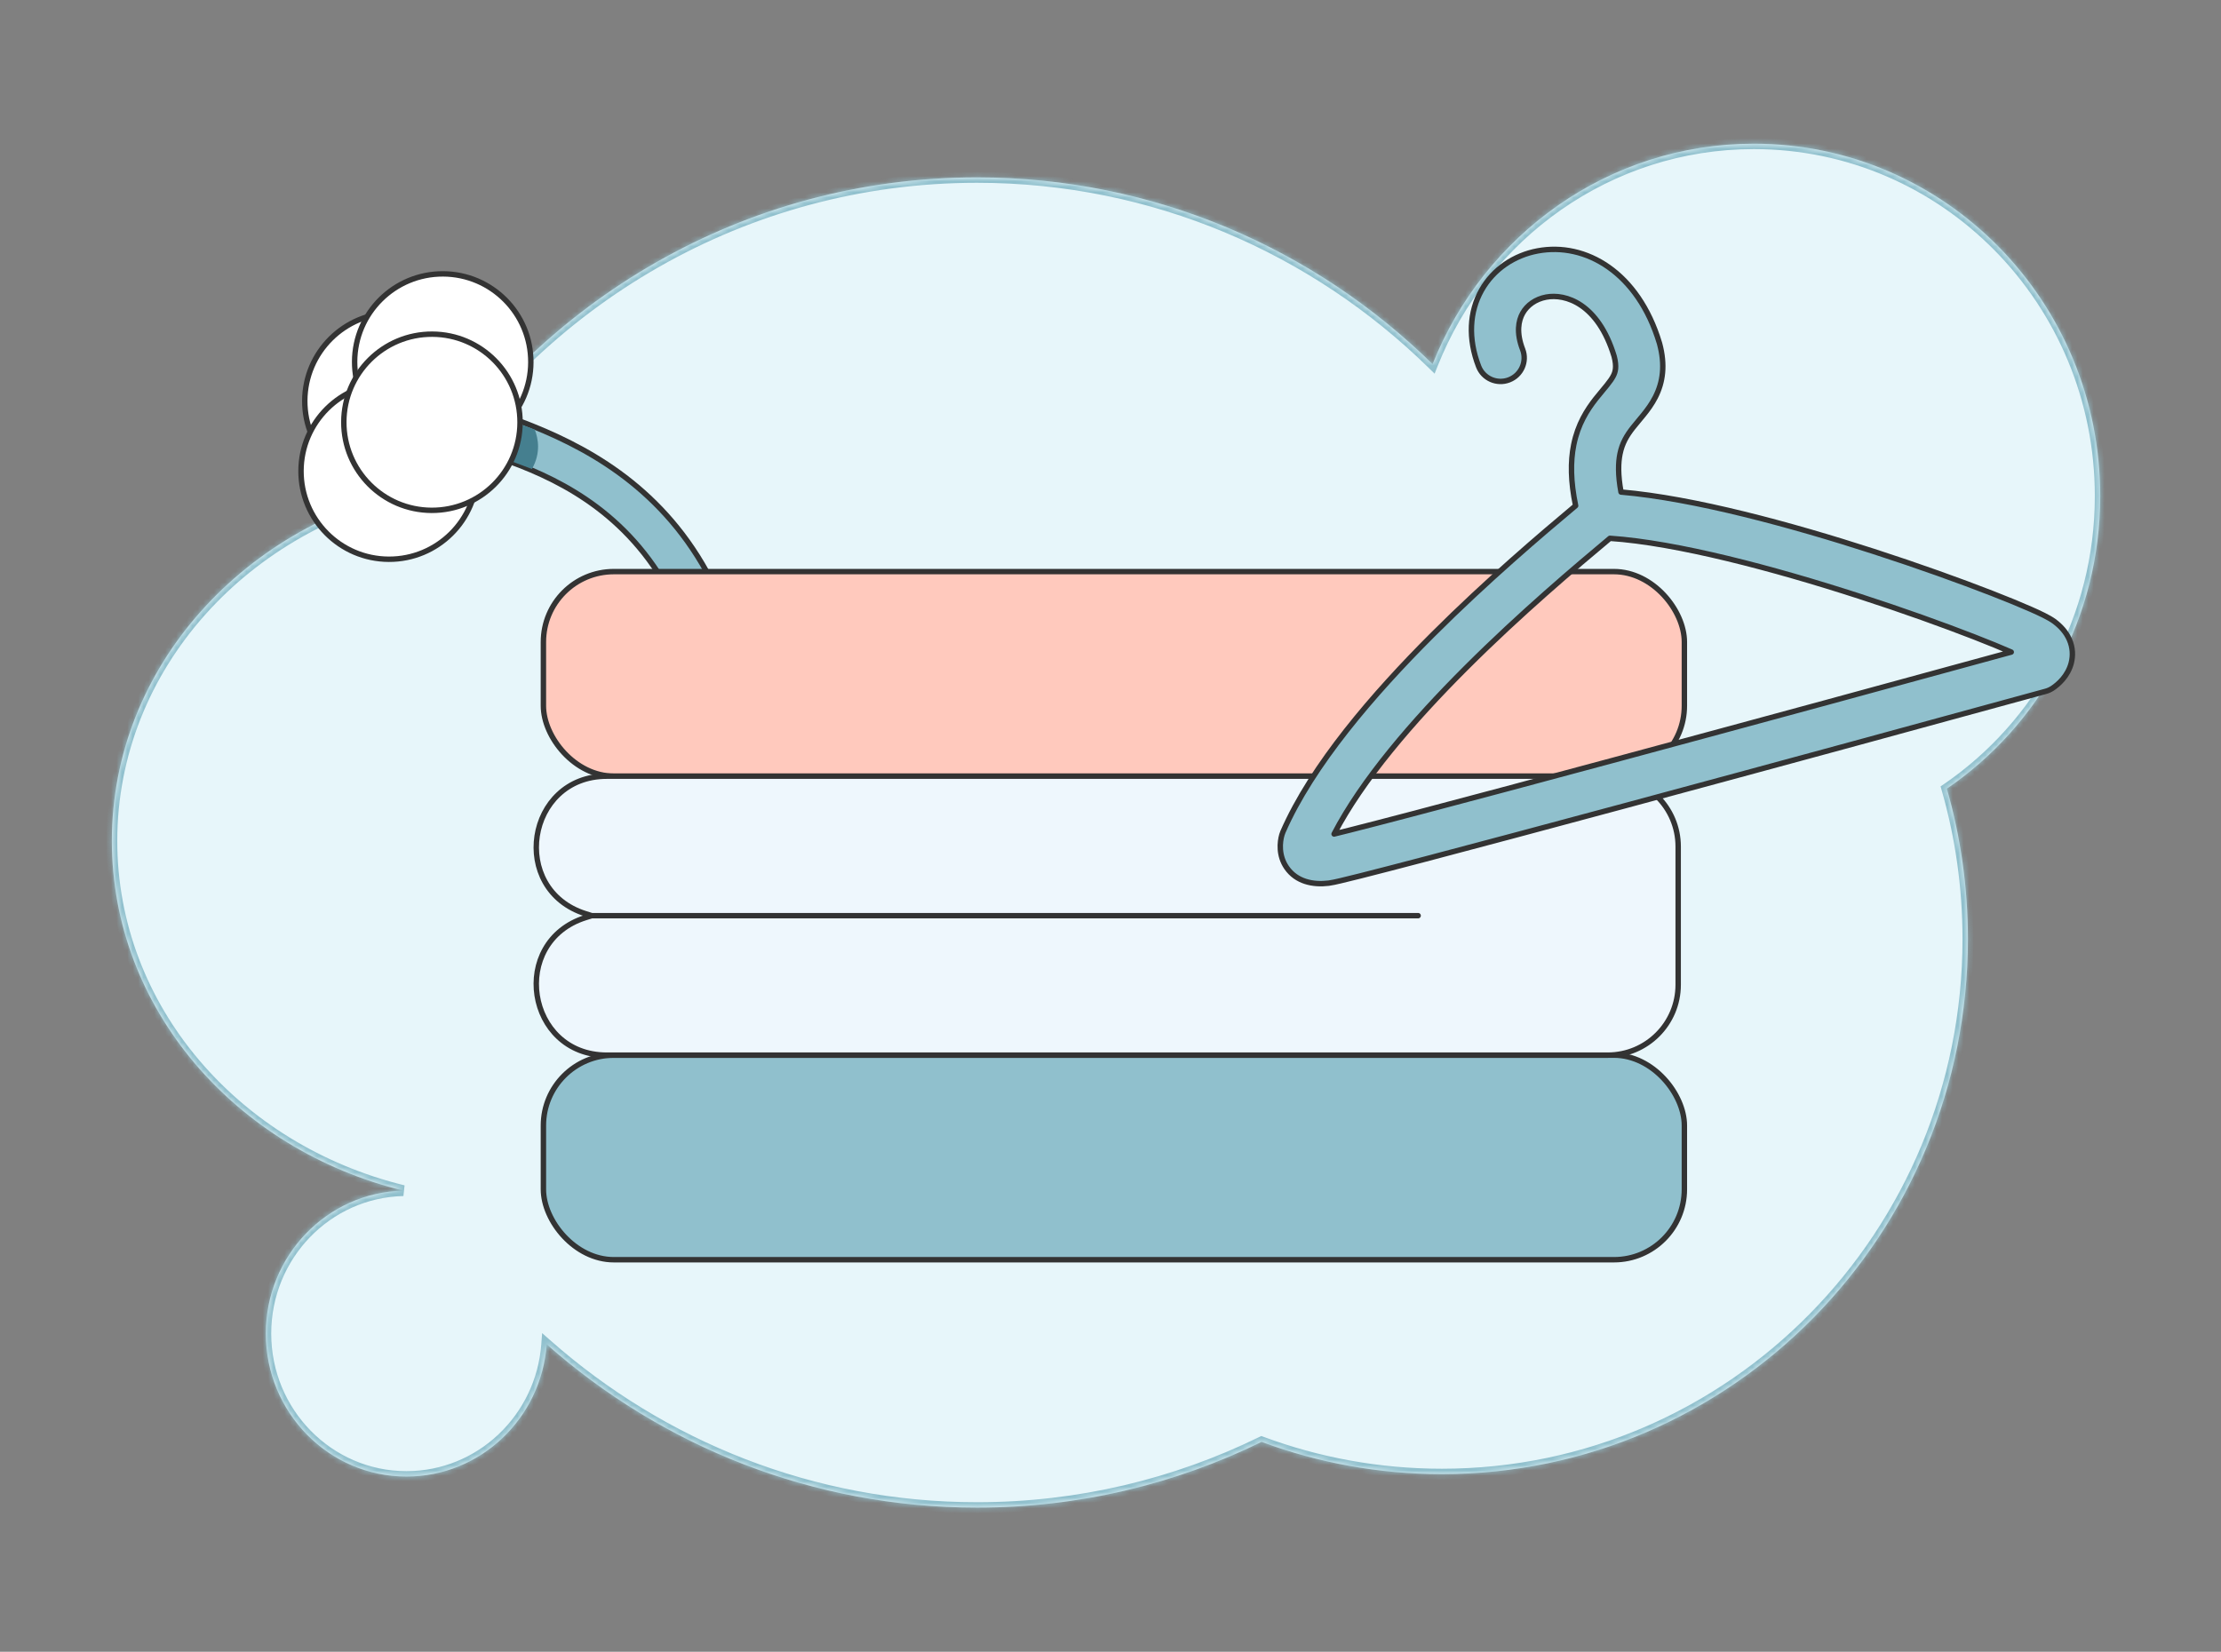 <svg width="410" height="305" viewBox="0 0 410 305" fill="none" xmlns="http://www.w3.org/2000/svg">
<rect x="0" y="0" width="410" height="305" fill="#808080" stroke="none"/>
<mask id="path-1-inside-1_7544_51152" fill="white">
<path d="M180.362 278.382C199.186 278.382 217.007 274.021 232.896 266.243C243.276 270.095 254.483 272.198 266.173 272.198C319.804 272.198 363.281 227.959 363.281 173.388C363.281 163.75 361.923 154.435 359.394 145.628C376.471 133.946 387.707 114.106 387.707 91.594C387.707 55.662 359.079 26.532 323.765 26.532C296.917 26.532 273.935 43.369 264.458 67.231C242.681 45.886 213.034 32.753 180.362 32.753C137.314 32.753 99.515 55.553 78.054 89.899C45.263 96.274 20.648 123.119 20.648 155.269C20.649 186.23 43.475 212.27 74.448 219.848C60.379 220.165 49.069 231.86 49.068 246.243C49.068 260.825 60.694 272.646 75.034 272.646C88.715 272.646 99.923 261.888 100.926 248.238C122.185 267.012 149.965 278.382 180.362 278.382Z"/>
</mask>
<path d="M180.362 278.382C199.186 278.382 217.007 274.021 232.896 266.243C243.276 270.095 254.483 272.198 266.173 272.198C319.804 272.198 363.281 227.959 363.281 173.388C363.281 163.75 361.923 154.435 359.394 145.628C376.471 133.946 387.707 114.106 387.707 91.594C387.707 55.662 359.079 26.532 323.765 26.532C296.917 26.532 273.935 43.369 264.458 67.231C242.681 45.886 213.034 32.753 180.362 32.753C137.314 32.753 99.515 55.553 78.054 89.899C45.263 96.274 20.648 123.119 20.648 155.269C20.649 186.23 43.475 212.27 74.448 219.848C60.379 220.165 49.069 231.86 49.068 246.243C49.068 260.825 60.694 272.646 75.034 272.646C88.715 272.646 99.923 261.888 100.926 248.238C122.185 267.012 149.965 278.382 180.362 278.382Z" fill="#E7F6FA"/>
<path d="M180.362 278.382L180.362 279.382L180.362 278.382ZM232.896 266.243L232.457 265.345L232.842 265.156L233.244 265.305L232.896 266.243ZM266.173 272.198L266.173 273.198L266.173 272.198ZM363.281 173.388L364.281 173.388L363.281 173.388ZM359.394 145.628L358.432 145.904L358.233 145.21L358.829 144.802L359.394 145.628ZM387.707 91.594L388.707 91.594L387.707 91.594ZM323.765 26.532L323.765 25.532L323.765 26.532ZM264.458 67.231L265.387 67.6L264.832 68.998L263.758 67.945L264.458 67.231ZM180.362 32.753L180.362 31.753L180.362 32.753ZM78.054 89.899L78.902 90.429L78.671 90.798L78.245 90.881L78.054 89.899ZM20.648 155.269L19.648 155.269L19.648 155.269L20.648 155.269ZM74.448 219.848L74.686 218.877L74.471 220.848L74.448 219.848ZM49.068 246.243L48.068 246.243L48.068 246.243L49.068 246.243ZM75.034 272.646L75.034 273.646L75.034 273.646L75.034 272.646ZM100.926 248.238L99.928 248.165L100.076 246.154L101.588 247.488L100.926 248.238ZM180.362 278.382L180.362 277.382C199.03 277.382 216.701 273.057 232.457 265.345L232.896 266.243L233.336 267.141C217.313 274.984 199.343 279.382 180.362 279.382L180.362 278.382ZM232.896 266.243L233.244 265.305C243.515 269.117 254.604 271.198 266.173 271.198L266.173 272.198L266.173 273.198C254.362 273.198 243.038 271.073 232.549 267.18L232.896 266.243ZM266.173 272.198L266.173 271.198C319.236 271.198 362.281 227.423 362.281 173.388L363.281 173.388L364.281 173.388C364.281 228.495 320.373 273.198 266.173 273.198L266.173 272.198ZM363.281 173.388L362.281 173.388C362.281 163.844 360.936 154.622 358.432 145.904L359.394 145.628L360.355 145.352C362.909 154.247 364.281 163.656 364.281 173.388L363.281 173.388ZM359.394 145.628L358.829 144.802C375.641 133.302 386.707 113.767 386.707 91.594L387.707 91.594L388.707 91.594C388.707 114.445 377.3 134.591 359.958 146.453L359.394 145.628ZM387.707 91.594L386.707 91.594C386.707 56.197 358.51 27.532 323.765 27.532L323.765 26.532L323.765 25.532C359.648 25.532 388.707 55.126 388.707 91.594L387.707 91.594ZM323.765 26.532L323.765 27.532C297.349 27.532 274.722 44.098 265.387 67.6L264.458 67.231L263.529 66.862C273.149 42.64 296.485 25.532 323.765 25.532L323.765 26.532ZM264.458 67.231L263.758 67.945C242.159 46.775 212.759 33.753 180.362 33.753L180.362 32.753L180.362 31.753C213.308 31.753 243.203 44.998 265.158 66.517L264.458 67.231ZM180.362 32.753L180.362 33.753C137.677 33.753 100.191 56.359 78.902 90.429L78.054 89.899L77.206 89.369C98.84 54.747 136.95 31.753 180.362 31.753L180.362 32.753ZM78.054 89.899L78.245 90.881C45.859 97.177 21.648 123.661 21.648 155.269L20.648 155.269L19.648 155.269C19.648 122.577 44.667 95.371 77.863 88.918L78.054 89.899ZM20.648 155.269L21.648 155.269C21.649 185.709 44.099 211.393 74.686 218.877L74.448 219.848L74.211 220.82C42.852 213.147 19.649 186.751 19.648 155.269L20.648 155.269ZM74.448 219.848L74.471 220.848C60.958 221.152 50.069 232.39 50.068 246.243L49.068 246.243L48.068 246.243C48.069 231.331 59.799 219.178 74.426 218.849L74.448 219.848ZM49.068 246.243L50.068 246.243C50.068 260.288 61.262 271.646 75.034 271.646L75.034 272.646L75.034 273.646C60.126 273.646 48.068 261.361 48.068 246.243L49.068 246.243ZM75.034 272.646L75.034 271.646C88.173 271.646 98.963 261.311 99.928 248.165L100.926 248.238L101.923 248.311C100.883 262.466 89.256 273.646 75.034 273.646L75.034 272.646ZM100.926 248.238L101.588 247.488C122.672 266.108 150.219 277.382 180.362 277.382L180.362 278.382L180.362 279.382C149.71 279.381 121.697 267.916 100.264 248.988L100.926 248.238Z" fill="#90C0CD" mask="url(#path-1-inside-1_7544_51152)"/>
<path fill-rule="evenodd" clip-rule="evenodd" d="M135.347 163.13C137.503 163.343 139.425 161.713 139.566 159.551C143.869 93.662 108.282 81.686 87.698 74.896L85.269 82.257C101.85 87.727 135.506 95.817 131.816 158.907C131.692 161.022 133.238 162.921 135.347 163.13Z" fill="#90C0CD" stroke="#333333"/>
<path d="M98.718 79.319L93.005 77.24L94.041 85.036L98.198 86.596C99.891 83.604 99.348 80.957 98.718 79.319Z" fill="#457F8F"/>
<path d="M88.792 74.126C88.826 65.143 81.572 57.834 72.589 57.8C63.606 57.766 56.297 65.02 56.263 74.003C56.229 82.986 63.483 90.296 72.466 90.329C81.449 90.363 88.758 83.109 88.792 74.126Z" fill="white" stroke="#333333"/>
<circle cx="16.765" cy="16.765" r="16.265" transform="matrix(1 0.004 0.004 -1 55 103.698)" fill="white" stroke="#333333"/>
<path d="M97.993 66.897C98.027 57.914 90.773 50.604 81.79 50.57C72.807 50.536 65.498 57.791 65.464 66.774C65.43 75.757 72.684 83.066 81.667 83.1C90.65 83.134 97.959 75.879 97.993 66.897Z" fill="white" stroke="#333333"/>
<circle cx="16.765" cy="16.765" r="16.265" transform="matrix(1 0.004 0.004 -1 62.902 94.666)" fill="white" stroke="#333333"/>
<rect x="100.314" y="105.545" width="210.625" height="37.775" rx="13" fill="#FFC9BD" stroke="#333333" stroke-linejoin="round"/>
<rect x="100.314" y="194.832" width="210.625" height="37.775" rx="13" fill="#90C0CD" stroke="#333333" stroke-linejoin="round"/>
<path d="M108.119 168.726C93.918 164.275 97.124 143.321 112.007 143.321H296.795C303.975 143.321 309.795 149.141 309.795 156.321V181.832C309.795 189.012 303.975 194.832 296.795 194.832H112.007C97.124 194.832 93.918 173.878 108.119 169.427L109.238 169.076L108.119 168.726Z" fill="#EEF7FD"/>
<path d="M109.238 169.076L108.119 169.427C93.918 173.878 97.124 194.832 112.007 194.832H296.795C303.975 194.832 309.795 189.012 309.795 181.832V156.321C309.795 149.141 303.975 143.321 296.795 143.321H112.007C97.124 143.321 93.918 164.275 108.119 168.726L109.238 169.076ZM109.238 169.076H261.79" stroke="#333333" stroke-linecap="round" stroke-linejoin="round"/>
<path fill-rule="evenodd" clip-rule="evenodd" d="M281.09 57.815C280.29 59.232 279.889 61.441 281.081 64.528C281.944 66.762 280.824 69.274 278.58 70.139C276.336 71.003 273.817 69.892 272.955 67.658C270.966 62.507 271.258 57.554 273.502 53.575C275.71 49.661 279.562 47.137 283.826 46.334C292.716 44.659 302.406 50.293 306.331 63.34C306.344 63.382 306.356 63.424 306.367 63.467C307.418 67.387 307 70.558 305.576 73.339C304.927 74.606 304.129 75.674 303.421 76.554C303.007 77.069 302.712 77.42 302.44 77.743C302.124 78.117 301.84 78.455 301.438 78.968C300.311 80.407 299.455 81.814 299.051 83.82C298.726 85.431 298.649 87.663 299.241 90.856C312.693 92.016 330.688 96.905 345.883 101.823C354.206 104.517 361.832 107.267 367.632 109.524C370.529 110.652 372.995 111.666 374.877 112.497C376.564 113.241 378.245 114.033 379.169 114.709C380.352 115.576 381.39 116.686 382.006 118.099C382.647 119.569 382.698 121.067 382.361 122.398C381.751 124.805 379.992 126.359 378.888 127.087C378.505 127.339 378.085 127.529 377.643 127.65C359.675 132.59 327.75 141.294 299.807 148.825C285.836 152.59 272.853 156.064 263.104 158.629C258.232 159.911 254.156 160.968 251.165 161.722C249.672 162.098 248.433 162.403 247.494 162.623C246.669 162.817 245.81 163.01 245.265 163.076C242.382 163.425 239.33 162.816 237.526 160.212C235.976 157.973 236.254 155.476 236.638 154.144C236.69 153.962 236.754 153.784 236.83 153.61C242.205 141.287 253.475 128.191 264.512 117.17C274.468 107.228 284.592 98.631 290.864 93.381C289.935 88.925 289.883 85.266 290.515 82.13C291.284 78.311 292.989 75.669 294.578 73.639C294.96 73.152 295.519 72.48 295.978 71.928C296.251 71.601 296.488 71.316 296.632 71.137C297.205 70.424 297.574 69.894 297.823 69.408C298.19 68.692 298.489 67.754 297.971 65.781C295.015 56.035 288.971 54.191 285.426 54.858C283.468 55.227 281.926 56.333 281.09 57.815ZM297.195 99.401C291.027 104.557 280.743 113.232 270.669 123.292C260.764 133.181 251.423 144.063 246.275 153.997C247.036 153.814 247.963 153.584 249.046 153.311C251.993 152.569 256.035 151.52 260.898 150.241C270.621 147.683 283.584 144.214 297.549 140.45C323.479 133.462 352.839 125.463 371.278 120.404C369.557 119.646 367.239 118.692 364.449 117.606C358.811 115.411 351.344 112.717 343.178 110.075C327.411 104.971 309.552 100.23 297.195 99.401Z" fill="#90C0CD" stroke="#333333" stroke-linecap="round" stroke-linejoin="round"/>
</svg>
